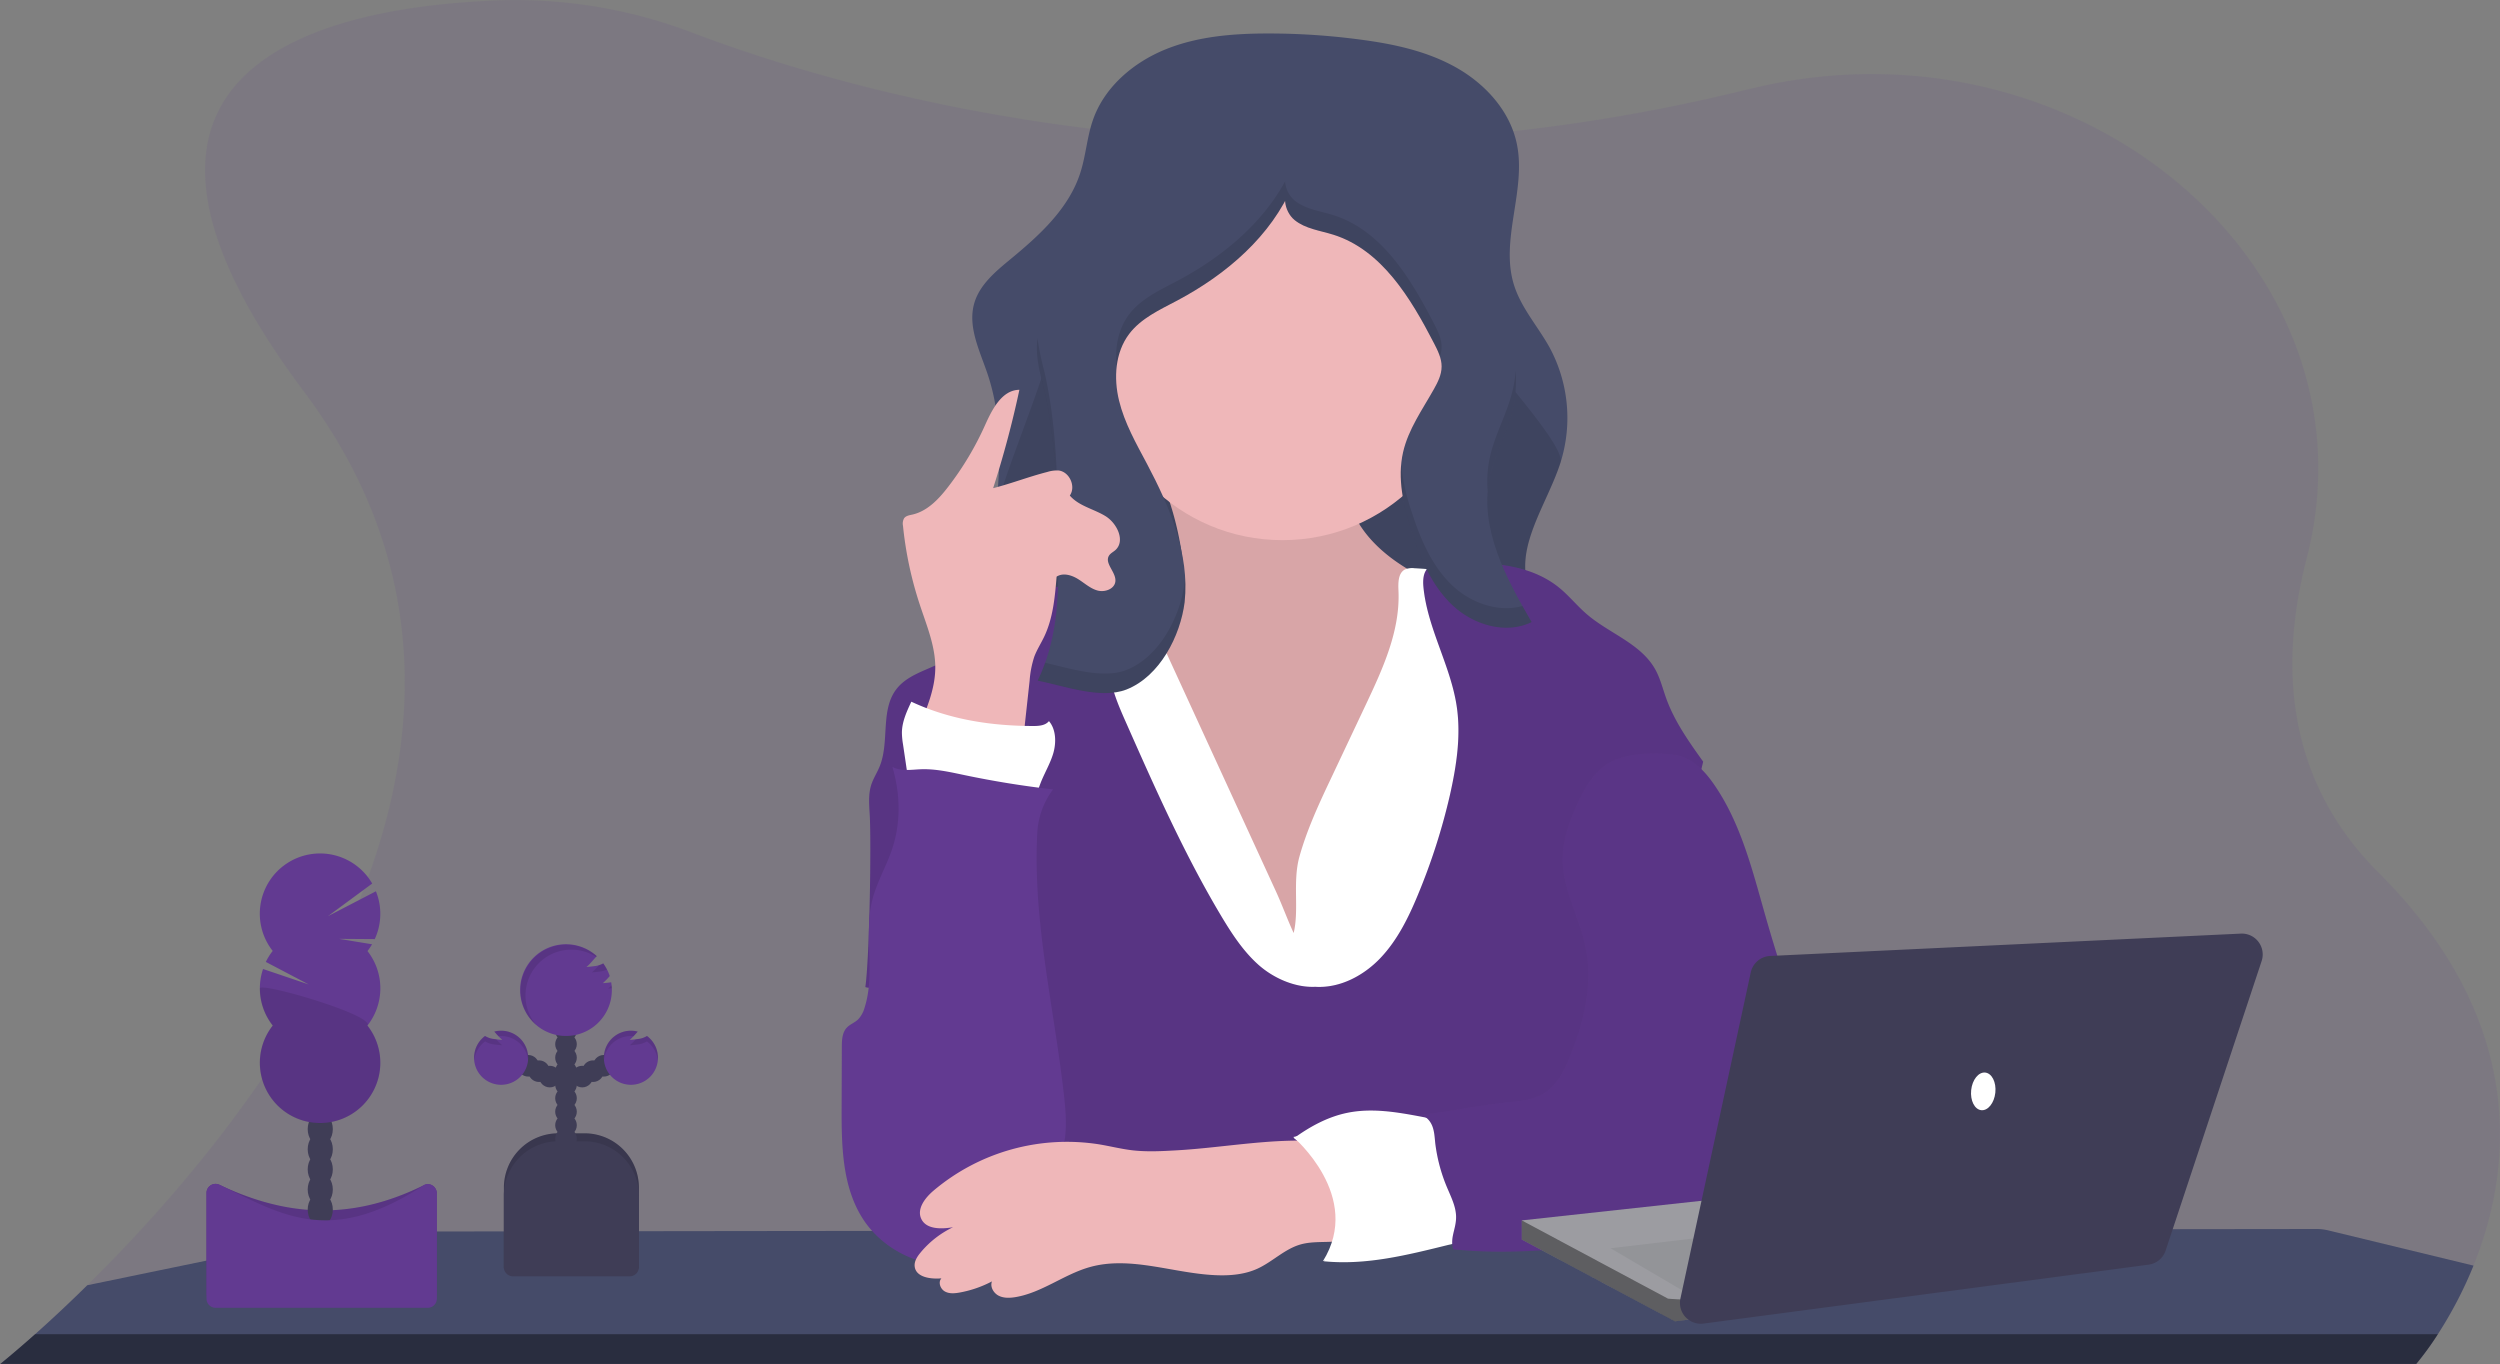<svg id="a02f2390-8fa7-48a9-96f1-2ec5f63ecbc1" data-name="Layer 1" xmlns="http://www.w3.org/2000/svg" width="1150" height="627.49" viewBox="0 0 1150 627.49"><rect x="0" y="0" width="1150" height="627.49" fill="#808080" stroke="none"/><title>teacher</title><path d="M1162.81,718.44A188.54,188.54,0,0,1,1146.4,750a135.82,135.82,0,0,1-9.94,13.67.7.7,0,0,1-.11.12H25l.15-.12c1-.78,6.87-5.53,16-13.67,6.55-5.83,14.77-13.41,24-22.53,75.49-74.25,220.5-250,99.73-411-112.27-149.67,8.61-176.83,88.35-180a227.81,227.81,0,0,1,89.86,14.69c36.84,14,104.17,35.46,191.89,45.3,2.88.32,5.78.64,8.72.93a840.12,840.12,0,0,0,139.78,2.54h0c1.37-.08,2.75-.18,4.14-.28a830.62,830.62,0,0,0,136.72-21.15c2.91-.71,5.78-1.38,8.64-2.05,149.63-34.62,287.57,83.37,253.08,216.71-12.75,49.32-9.51,101.89,33,144.42C1188.66,607,1180.23,675.37,1162.81,718.44Z" transform="translate(-25 -136.26)" fill="#623a91" opacity="0.1"/><path d="M1162.81,718.44A188.54,188.54,0,0,1,1146.4,750a135.82,135.82,0,0,1-9.94,13.67H25.15c1-.78,6.87-5.53,16-13.67,6.55-5.83,14.77-13.41,24-22.53l117.13-24.2a22.79,22.79,0,0,1,4.6-.47l124.87-.18h.13l61.85-.08h.14l52.2-.06,34.17,0h0l35,0,143.42-.2h.23l11.11,0,19.52,0,24.37,0h6.48L725,702h8.14l71.64-.1,22.88,0h0l11,0h0l82.75-.11,24.64,0,78.38-.11,66.16-.08a23.45,23.45,0,0,1,5.47.65Z" transform="translate(-25 -136.26)" fill="#454b69"/><path d="M41.15,750H1146.4a135.82,135.82,0,0,1-9.94,13.67H25.15C26.13,762.84,32,758.09,41.15,750Z" transform="translate(-25 -136.26)" fill="none"/><path d="M41.15,750H1146.4a135.82,135.82,0,0,1-9.94,13.67H25.15C26.13,762.84,32,758.09,41.15,750Z" transform="translate(-25 -136.26)" opacity="0.4"/><path d="M758.22,439l-2.22.43L655.64,458.71c-29.15,5.6-58.72,11.23-88.33,9.08-21.45-1.56-41.49-7.92-62.1-13.5-11.65-3.16-24-4.42-27.95-17.46-5.45-18,3.42-44.65,5.51-62.89,2-17.9,3.18-36.25-.38-53.94a95.9,95.9,0,0,0-3.12-11.74c-3.57-10.59-9.18-21.6-6.15-32.35,2.39-8.53,9.68-14.62,16.5-20.26,13.36-11,27-23.33,32.3-39.82,2.6-8,3.09-16.61,5.89-24.55,5.31-15.1,18.65-26.39,33.49-32.37s31.16-7.25,47.17-7.25a319.6,319.6,0,0,1,42.27,2.81c15.28,2,30.7,5.29,44.13,12.87s24.75,20,27.88,35.14c4.43,21.41-7.87,44.21-1.27,65,3.32,10.51,11,19,16.33,28.62a68.17,68.17,0,0,1,5,53c-6.38,19.77-22,39.77-14,58.94,5.09,12.19,18.09,18.7,27.15,28.36Q757.17,437.7,758.22,439Z" transform="translate(-25 -136.26)" fill="#454b69"/><path d="M756,436.48v2.95L655.64,458.71c-29.15,5.6-58.72,11.23-88.33,9.08-21.45-1.56-41.49-7.92-62.1-13.5-11.65-3.16-24-4.42-27.95-17.46-5.45-18,3.42-44.65,5.51-62.89,2-17.9,32.79-83.25,29.23-100.94l184,8c1.24,9.77,49.87,58.81,46.84,68.18-6.38,19.77-22,39.77-14,58.94C733.94,420.31,746.94,426.82,756,436.48Z" transform="translate(-25 -136.26)" opacity="0.1"/><path d="M568,387c1.09,6.19,1.67,13-1.49,18.4-4.21,7.24-13.39,9.55-21.6,11.19l-28.5,5.7c-1.94.39-4,.83-5.45,2.16-1.71,1.53-2.29,3.95-2.54,6.23-1.15,10.32,2.5,20.49,5.83,30.32,6.73,19.91,12.38,40.24,20.89,59.45S555.33,558,572,570.84s38.73,19.68,59.14,14.66c17.78-4.37,32.36-16.92,44.93-30.23,10.37-11,20.07-23,25.1-37.27,3.47-9.8,4.6-20.24,5.69-30.58q2.53-23.78,5.06-47.56c.79-7.44,1.31-15.81-3.52-21.52-2.12-2.51-5-4.18-7.94-5.73C689.52,406.8,678,402,667.82,395s-19.21-16.64-22.3-28.6c-1.85-7.18-1.52-15-4.67-21.69-3.52-7.5-11-12.58-19-14.81s-16.44-1.93-24.68-1-40,3.31-43.41,12.6c-1.83,5,5.76,15.73,7.56,20.65A144.17,144.17,0,0,1,568,387Z" transform="translate(-25 -136.26)" fill="#efb7b9"/><path d="M568,387c1.09,6.19,1.67,13-1.49,18.4-4.21,7.24-13.39,9.55-21.6,11.19l-28.5,5.7c-1.94.39-4,.83-5.45,2.16-1.71,1.53-2.29,3.95-2.54,6.23-1.15,10.32,2.5,20.49,5.83,30.32,6.73,19.91,12.38,40.24,20.89,59.45S555.33,558,572,570.84s38.73,19.68,59.14,14.66c17.78-4.37,32.36-16.92,44.93-30.23,10.37-11,20.07-23,25.1-37.27,3.47-9.8,4.6-20.24,5.69-30.58q2.53-23.78,5.06-47.56c.79-7.44,1.31-15.81-3.52-21.52-2.12-2.51-5-4.18-7.94-5.73C689.52,406.8,678,402,667.82,395s-19.21-16.64-22.3-28.6c-1.85-7.18-1.52-15-4.67-21.69-3.52-7.5-11-12.58-19-14.81s-16.44-1.93-24.68-1-40,3.31-43.41,12.6c-1.83,5,5.76,15.73,7.56,20.65A144.17,144.17,0,0,1,568,387Z" transform="translate(-25 -136.26)" opacity="0.1"/><path d="M636.59,495.74l16.71-35.38c7.83-16.58,15.83-34,15-52.31-.16-3.64-.2-8.19,3-9.84a8.58,8.58,0,0,1,4.39-.56,177.59,177.59,0,0,1,51.51,10.42c3.21,1.16,6.5,2.5,8.75,5.06s3.16,6,3.93,9.3a271.54,271.54,0,0,1,5.73,33.87c3,28.22,1.51,56.69,0,85l-4.44,86.43a8.26,8.26,0,0,1-.73,3.56c-1.1,2-3.58,2.67-5.81,3.05-8.59,1.47-17.37,1.17-26.07.84-61.2-2.32-122.72-5.88-183.52,1.54q.41-13.49-.43-27c-2.41-38.89-12.49-76.83-22.39-114.51-5.77-22-11.36-46-2.07-66.73a28.59,28.59,0,0,1,5.79-8.82c3.95-3.87,9.34-5.91,14.68-7.37a93.43,93.43,0,0,1,28.29-3.2l63.05,137.27c2.88,6.28,5.25,12.89,8.12,19.09,2.58-10.71-.52-23.26,2.58-34.87C626,518.53,631.26,507,636.59,495.74Z" transform="translate(-25 -136.26)" fill="#fff"/><path d="M630,590.19c11.28.71,22.24-5.07,30-13.24s12.88-18.53,17.21-29A286,286,0,0,0,692,501.84c3-13.4,5.13-27.27,3.06-40.85-2.86-18.75-13.47-35.79-15.28-54.67-.31-3.3-.11-7.16,2.54-9.15,1.64-1.23,3.8-1.4,5.84-1.52,18.86-1.12,39.58-.91,54.19,11.06,4.45,3.64,8.06,8.19,12.41,11.94,10.36,9,25,13.58,31.65,25.53,2.32,4.16,3.43,8.87,5.05,13.35,3.82,10.6,10.43,19.92,17,29.09-6.37,26.88-13.69,53.78-20.06,80.66-3.73,15.77-7.49,31.6-13.35,46.7-3.84,9.9-8.67,20-7.49,30.6.47,4.17,1.86,8.16,3.07,12.18a140,140,0,0,1,5.89,43.53l-285.34.7c13.67-19.6,17.68-43.64,16.29-67.49-.67-11.43-3.25-22.93-9-32.82-9.06-15.5-25-25.6-40.71-34.25-11-6-22.81,27.76-34.7,23.89,1.92-13.58,2.8-66,2-79.67-.26-4.48-.66-9.08.72-13.36.94-2.93,2.67-5.55,3.84-8.4,4.69-11.41.22-26,7.8-35.71,5.24-6.75,14.43-8.67,21.9-12.83,7.67-4.28,13.6-11,20.28-16.74A90.19,90.19,0,0,1,525.76,403a58.14,58.14,0,0,1,8.81,26c.51,5.81.14,11.7.95,17.48,1.11,7.83,4.35,15.18,7.56,22.42,13.37,30.19,26.79,60.47,43.73,88.82,4.79,8,10,16,16.94,22.23S620.68,590.63,630,590.19Z" transform="translate(-25 -136.26)" fill="#623a91"/><path d="M630,590.19c11.28.71,22.24-5.07,30-13.24s12.88-18.53,17.21-29A286,286,0,0,0,692,501.84c3-13.4,5.13-27.27,3.06-40.85-2.86-18.75-13.47-35.79-15.28-54.67-.31-3.3-.11-7.16,2.54-9.15,1.64-1.23,3.8-1.4,5.84-1.52,18.86-1.12,39.58-.91,54.19,11.06,4.45,3.64,8.06,8.19,12.41,11.94,10.36,9,25,13.58,31.65,25.53,2.32,4.16,3.43,8.87,5.05,13.35,3.82,10.6,10.43,19.92,17,29.09-6.37,26.88-13.69,53.78-20.06,80.66-3.73,15.77-7.49,31.6-13.35,46.7-3.84,9.9-8.67,20-7.49,30.6.47,4.17,1.86,8.16,3.07,12.18a140,140,0,0,1,5.89,43.53l-285.34.7c13.67-19.6,17.68-43.64,16.29-67.49-.67-11.43-3.25-22.93-9-32.82-9.06-15.5-25-25.6-40.71-34.25-11-6-22.81,27.76-34.7,23.89,1.92-13.58,2.8-66,2-79.67-.26-4.48-.66-9.08.72-13.36.94-2.93,2.67-5.55,3.84-8.4,4.69-11.41.22-26,7.8-35.71,5.24-6.75,14.43-8.67,21.9-12.83,7.67-4.28,13.6-11,20.28-16.74A90.19,90.19,0,0,1,525.76,403a58.14,58.14,0,0,1,8.81,26c.51,5.81.14,11.7.95,17.48,1.11,7.83,4.35,15.18,7.56,22.42,13.37,30.19,26.79,60.47,43.73,88.82,4.79,8,10,16,16.94,22.23S620.68,590.63,630,590.19Z" transform="translate(-25 -136.26)" opacity="0.1"/><circle cx="589.91" cy="162.75" r="85.72" fill="#efb7b9"/><path d="M569.93,413.24c2.35-22.18-6.87-43.88-17.31-63.59-5-9.42-10.36-18.81-12.87-29.16s-1.79-22.07,4.63-30.58c5.46-7.24,14.12-11.15,22.13-15.4,22.61-12,43.28-29.64,53.22-53.23-5.62,3.06-4.16,12.19.8,16.22s11.72,4.81,17.82,6.73c22.24,7,35.58,29.18,46.28,49.9,1.75,3.38,3.53,6.95,3.51,10.76s-1.76,7.19-3.58,10.43c-5.28,9.4-11.74,18.43-14.14,28.94-2.75,12,.15,24.62,3.92,36.39,4,12.52,9.31,25.14,18.91,34.12s24.49,13.44,36.3,7.64c-11.79-20.27-24-42.92-19.4-65.9,2.22-11,8.19-21,10.73-31.94,4.84-20.87-3.22-42.34-11.13-62.26l-23.64-59.45c-3.61-9.09-7.72-18.79-16-23.94-5.6-3.47-12.38-4.37-18.94-5-21.12-1.88-43-1.26-62.66,6.6-35.82,14.31-58.28,49.59-76.1,83.81-5.34,10.25-10.61,21.14-10.39,32.7.12,6.34,1.89,12.51,3.33,18.69,5.86,25.16,6.18,51.23,6.48,77.06.23,19.82-.8,38.5-9.47,56.55,11.88,2.36,29.11,8.73,40.87,4.07C558.56,447.34,568,428.67,569.93,413.24Z" transform="translate(-25 -136.26)" fill="#454b69"/><g opacity="0.1"><path d="M511.78,392.36q.06-4.23,0-8.54c-.3-25.83-.62-51.9-6.48-77.06a130.05,130.05,0,0,1-3.06-14.88,38.89,38.89,0,0,0-.27,5.19c.12,6.34,1.89,12.51,3.33,18.69C511.13,340.77,511.49,366.68,511.78,392.36Z" transform="translate(-25 -136.26)"/><path d="M720.88,324.57a60.51,60.51,0,0,0,1.3-17.82,55.54,55.54,0,0,1-1.3,8.82c-2.54,11-8.51,20.91-10.73,31.94a53,53,0,0,0-.8,14.78,52.45,52.45,0,0,1,.8-5.78C712.37,345.48,718.34,335.53,720.88,324.57Z" transform="translate(-25 -136.26)"/><path d="M687.36,300.3a14.41,14.41,0,0,0,.78-4.41c0-3.81-1.76-7.38-3.51-10.76-10.7-20.72-24-42.88-46.28-49.9-6.1-1.92-12.85-2.7-17.82-6.73a12.68,12.68,0,0,1-4.38-8.8c-10.84,19.9-29.46,35.12-49.64,45.81-8,4.25-16.67,8.16-22.13,15.4-5.13,6.8-6.62,15.65-5.73,24.21a30.61,30.61,0,0,1,5.73-15.21c5.46-7.24,14.12-11.15,22.13-15.4,20.18-10.69,38.8-25.91,49.64-45.81a12.68,12.68,0,0,0,4.38,8.8c5,4,11.72,4.81,17.82,6.73,22.24,7,35.58,29.18,46.28,49.9A39.4,39.4,0,0,1,687.36,300.3Z" transform="translate(-25 -136.26)"/><path d="M693.25,405.77c-9.6-9-14.89-21.6-18.91-34.12a98.77,98.77,0,0,1-4.8-21.71c-.93,10.27,1.62,20.78,4.8,30.71,4,12.52,9.31,25.14,18.91,34.12s24.49,13.44,36.3,7.64c-1.42-2.43-2.83-4.9-4.23-7.39C714.35,418.11,701.75,413.71,693.25,405.77Z" transform="translate(-25 -136.26)"/><path d="M569.93,404.24c-1.93,15.43-11.37,34.1-26.74,40.2-10.67,4.23-25.86-.63-37.45-3.32a86.63,86.63,0,0,1-3.42,8.25c11.88,2.36,29.11,8.73,40.87,4.07,15.37-6.1,24.81-24.77,26.74-40.2a69.48,69.48,0,0,0,.22-11.62C570.09,402.49,570,403.37,569.93,404.24Z" transform="translate(-25 -136.26)"/></g><path d="M691.1,652.18c-15.45-2.45-31.13-7.18-46.45-4-8.88,1.84-17,6.26-24.38,11.6,4.06,3.25,8.8,6.15,11.38,10.67a42,42,0,0,1,3.58,9.87c1.62,6,3.25,12.12,3.5,18.36s-1,12.74-4.72,17.77c19.48,1.92,38.36-2.88,57.36-7.57a15.71,15.71,0,0,0,6.07-2.45c3-2.36,3.88-6.56,3.9-10.39,0-6.84-1.92-13.51-3.87-20.07C695.15,668.1,693.43,660,691.1,652.18Z" transform="translate(-25 -136.26)" fill="#fff"/><path d="M795.42,483.51c7.67,1,13.62,7.19,18,13.55,12.29,17.7,17.59,39.16,23.49,59.89q11,38.67,25.87,76.12a114.56,114.56,0,0,0,7.76,16.7c2.47,4.13,5.47,8.1,6.56,12.79,2.64,11.34-6.71,22-16.46,28.32A65.14,65.14,0,0,1,843.79,699c-5.82,1.74-11.89,2.4-17.92,3.06l-55.51,6c-25.55,2.78-51.33,5.56-76.89,2.88-1.61-5.6,1.55-9.56,1.32-15.39-.16-4.17-2-8.05-3.64-11.89a76,76,0,0,1-5.93-21.51c-.29-2.73-.39-5.53-1.43-8.07s-3.27-4.82-6-5c15-1.49,26.39-4.32,41.39-5.82,5.57-.56,11.36-1.19,16.11-4.15,5.89-3.67,9.19-10.29,11.81-16.71,6.49-15.9,10.67-33.42,7.26-50.26-2.8-13.81-10.61-26.67-10.57-40.76,0-8.39,2.86-16.52,6.24-24.2,3.58-8.12,8.25-16.42,16.11-20.54S786.55,482.31,795.42,483.51Z" transform="translate(-25 -136.26)" fill="#623a91"/><path d="M795.42,483.51c7.67,1,13.62,7.19,18,13.55,12.29,17.7,17.59,39.16,23.49,59.89q11,38.67,25.87,76.12a114.56,114.56,0,0,0,7.76,16.7c2.47,4.13,5.47,8.1,6.56,12.79,2.64,11.34-6.71,22-16.46,28.32A65.14,65.14,0,0,1,843.79,699c-5.82,1.74-11.89,2.4-17.92,3.06l-55.51,6c-25.55,2.78-51.33,5.56-76.89,2.88-1.61-5.6,1.55-9.56,1.32-15.39-.16-4.17-2-8.05-3.64-11.89a76,76,0,0,1-5.93-21.51c-.29-2.73-.39-5.53-1.43-8.07s-3.27-4.82-6-5c15-1.49,26.39-4.32,41.39-5.82,5.57-.56,11.36-1.19,16.11-4.15,5.89-3.67,9.19-10.29,11.81-16.71,6.49-15.9,10.67-33.42,7.26-50.26-2.8-13.81-10.61-26.67-10.57-40.76,0-8.39,2.86-16.52,6.24-24.2,3.58-8.12,8.25-16.42,16.11-20.54S786.55,482.31,795.42,483.51Z" transform="translate(-25 -136.26)" opacity="0.08"/><path d="M447.81,470.52c3.63-8.62,7.32-17.52,7.42-26.87.11-10.11-4-19.71-7.14-29.31a169.49,169.49,0,0,1-7.71-36.19,5,5,0,0,1,.5-3.47c.83-1.17,2.43-1.41,3.84-1.72,6.92-1.58,12.15-7.17,16.47-12.8A140.34,140.34,0,0,0,478.05,332c3.31-7.37,7.79-16.36,15.87-16.43a458.36,458.36,0,0,1-12.08,45.25c8.45-2.16,16.48-5.3,24.93-7.46a14.93,14.93,0,0,1,5.12-.68c5.06.53,8.16,7.38,5.22,11.53,4.13,4.84,11,6.14,16.4,9.46s9.28,11.54,4.48,15.71c-.94.81-2.13,1.38-2.81,2.42-2.32,3.58,3.36,7.69,2.89,11.93-.38,3.47-4.83,5.09-8.2,4.17s-6-3.44-9-5.29-6.92-3-9.83-1.08c-.78,9.41-1.62,19-5.69,27.57-1.49,3.13-3.4,6.06-4.6,9.31a45.88,45.88,0,0,0-2.12,10.93L495,482.53C477.68,486,462.15,480.81,447.81,470.52Z" transform="translate(-25 -136.26)" fill="#efb7b9"/><path d="M443.58,500.27l-3.19-21.59a35.1,35.1,0,0,1-.51-5.32c0-5,2.2-9.77,4.33-14.32,17.65,8.24,36.73,11.17,56.2,11.18,2.57,0,5.5-.24,7.1-2.25,3.31,3.81,3.41,9.94,2,14.78s-4.12,9.2-5.92,13.92c-.91,2.39-1.65,5-3.39,6.84-2.7,2.91-7.08,3.41-11.06,3.39a70.71,70.71,0,0,1-12.48-1.19C466,503.73,454.24,498.36,443.58,500.27Z" transform="translate(-25 -136.26)" fill="#fff"/><path d="M509.41,499.39q-20.55-2.34-40.83-6.6c-6.63-1.39-13.32-2.94-20.08-2.67-4.4.18-9.13,1.06-13-1.12,3.77,12.83,4,26.35-.51,38.94-2.67,7.5-6.74,14.49-8.7,22.21-4.08,16.15,1.52,33.76-3.58,49.62a12.56,12.56,0,0,1-3.08,5.52c-1.56,1.43-3.69,2.17-5.13,3.72-2.12,2.28-2.25,5.71-2.26,8.82l-.09,27.55c-.06,17.54.17,36.14,9.43,51,10.56,17,32.79,25.81,52.14,20.64a38.76,38.76,0,0,0,14.16-6.93c6.72-5.34,11-13.06,15.19-20.58,5-9,10-18.2,11.61-28.33,1.14-7.17.5-14.49-.32-21.7-4.52-40-14.33-79.66-12.22-119.81A36.31,36.31,0,0,1,509.41,499.39Z" transform="translate(-25 -136.26)" fill="#623a91"/><path d="M566.67,665.39c-6.95.4-13.95.8-20.87,0-5-.6-9.88-1.83-14.84-2.67A95.11,95.11,0,0,0,454.37,684c-3.84,3.28-7.72,8.31-5.6,12.9,2.28,4.94,9.25,4.8,14.62,3.88a44,44,0,0,0-15,11.73c-1.5,1.83-2.92,4-2.63,6.37.61,4.95,7.33,5.85,12.3,5.42-1.62,1.74-.53,4.82,1.53,6s4.62.94,6.95.51a51.52,51.52,0,0,0,14.76-5.11c-.94,2.45.69,5.32,3,6.54s5.12,1.13,7.71.71c12.22-2,22.42-10.5,34.34-13.84,19.06-5.33,39,3.17,58.81,3.77,6.2.19,12.56-.44,18.21-3,6.93-3.15,12.52-9.06,19.84-11.16,8.13-2.32,17.46.35,24.9-3.66,5.41-2.91.53-25.34-.85-29.66-2.53-7.9-5.07-13.14-13.5-13.94C612.43,659.37,588.16,664.15,566.67,665.39Z" transform="translate(-25 -136.26)" fill="#efb7b9"/><path d="M619.88,659.27s32.29,27.33,13.66,57.15l36-12.43V677.9c0-1.24-13.67-19.87-13.67-19.87l-16.15-2.49Z" transform="translate(-25 -136.26)" fill="#fff"/><path d="M256.79,521.32h12.11a25,25,0,0,1,25,25v37.11a0,0,0,0,1,0,0H231.79a0,0,0,0,1,0,0V546.32A25,25,0,0,1,256.79,521.32Z" fill="#3f3d56"/><path d="M256.79,521.32h12.11a25,25,0,0,1,25,25v37.11a0,0,0,0,1,0,0H231.79a0,0,0,0,1,0,0V546.32A25,25,0,0,1,256.79,521.32Z" opacity="0.1"/><circle cx="260.36" cy="530.01" r="4.97" fill="#3f3d56"/><circle cx="260.36" cy="523.8" r="4.97" fill="#3f3d56"/><circle cx="260.36" cy="517.59" r="4.97" fill="#3f3d56"/><circle cx="260.36" cy="511.38" r="4.97" fill="#3f3d56"/><circle cx="260.36" cy="505.17" r="4.97" fill="#3f3d56"/><circle cx="260.36" cy="498.96" r="4.97" fill="#3f3d56"/><circle cx="260.36" cy="492.74" r="4.97" fill="#3f3d56"/><circle cx="267.82" cy="495.23" r="4.97" fill="#3f3d56"/><circle cx="272.79" cy="492.74" r="4.97" fill="#3f3d56"/><circle cx="277.76" cy="490.26" r="4.97" fill="#3f3d56"/><circle cx="260.36" cy="486.53" r="4.97" fill="#3f3d56"/><circle cx="260.36" cy="480.32" r="4.97" fill="#3f3d56"/><circle cx="260.36" cy="474.11" r="4.97" fill="#3f3d56"/><circle cx="260.36" cy="467.9" r="4.97" fill="#3f3d56"/><path d="M306,588.13q-1.86.27-3.72.39a28.56,28.56,0,0,0,3.2-3.28,21,21,0,0,0-3-5.83,10.22,10.22,0,0,1-4,1.26c-1.23.18-2.47.31-3.71.4,1.63-1.33,3.15-3.33,4.75-5a21.1,21.1,0,1,0,6.93,15.61,20.68,20.68,0,0,0-.32-3.63Z" transform="translate(-25 -136.26)" fill="#623a91"/><path d="M322.57,612.82a9.64,9.64,0,0,1-4.18,1.39c-1.23.18-2.47.32-3.71.4a36.4,36.4,0,0,0,3.68-3.82,12.44,12.44,0,1,0,4.21,2Z" transform="translate(-25 -136.26)" fill="#623a91"/><circle cx="252.91" cy="495.23" r="4.97" fill="#3f3d56"/><circle cx="247.94" cy="492.74" r="4.97" fill="#3f3d56"/><circle cx="242.97" cy="490.26" r="4.97" fill="#3f3d56"/><path d="M248.16,612.82a9.64,9.64,0,0,0,4.18,1.39c1.23.18,2.47.32,3.71.4a35.42,35.42,0,0,1-3.68-3.82,12.44,12.44,0,1,1-4.21,2Z" transform="translate(-25 -136.26)" fill="#623a91"/><path d="M256.79,525h12.11a25,25,0,0,1,25,25v32.87a4.24,4.24,0,0,1-4.24,4.24H236a4.24,4.24,0,0,1-4.24-4.24V550A25,25,0,0,1,256.79,525Z" fill="#3f3d56"/><g opacity="0.1"><path d="M306.34,589.49a18.83,18.83,0,0,1-1.6,1.52c.57,0,1.13-.09,1.7-.15C306.42,590.4,306.39,589.94,306.34,589.49Z" transform="translate(-25 -136.26)"/><path d="M297.28,583.55c1.25-.08,2.48-.21,3.72-.39a12,12,0,0,0,3.23-.88,21.92,21.92,0,0,0-1.74-2.87,7.52,7.52,0,0,1-2,.85A28.79,28.79,0,0,1,297.28,583.55Z" transform="translate(-25 -136.26)"/><path d="M266.73,594.22a21.08,21.08,0,0,1,32.5-17.76l.32-.34a21.1,21.1,0,1,0-27.82,31.73A21,21,0,0,1,266.73,594.22Z" transform="translate(-25 -136.26)"/></g><g opacity="0.1"><path d="M314.68,617.09c1.24-.08,2.48-.21,3.71-.39a9.65,9.65,0,0,0,4.18-1.4,12.43,12.43,0,0,1,5,8.8,11.38,11.38,0,0,0,.07-1.31,12.38,12.38,0,0,0-5-10,9.64,9.64,0,0,1-4.18,1.39l-1,.13A25.37,25.37,0,0,1,314.68,617.09Z" transform="translate(-25 -136.26)"/><path d="M315.18,612.85a10.19,10.19,0,0,1,1.24.09c.65-.69,1.29-1.43,1.94-2.15a12.4,12.4,0,0,0-15.6,12c0,.42,0,.83.06,1.24A12.42,12.42,0,0,1,315.18,612.85Z" transform="translate(-25 -136.26)"/></g><g opacity="0.1"><path d="M256.05,617.09c-1.24-.08-2.48-.21-3.71-.39a9.65,9.65,0,0,1-4.18-1.4,12.43,12.43,0,0,0-5,8.8,11.38,11.38,0,0,1-.07-1.31,12.38,12.38,0,0,1,5-10,9.64,9.64,0,0,0,4.18,1.39l1,.13A23.67,23.67,0,0,0,256.05,617.09Z" transform="translate(-25 -136.26)"/><path d="M255.55,612.85a10.51,10.51,0,0,0-1.25.09c-.64-.69-1.28-1.43-1.93-2.15a12.4,12.4,0,0,1,15.6,12c0,.42,0,.83-.06,1.24A12.42,12.42,0,0,0,255.55,612.85Z" transform="translate(-25 -136.26)"/></g><path d="M221.85,735.39h-97.7a4.15,4.15,0,0,1-4.15-4.15V685a4.15,4.15,0,0,1,5.93-3.75c28.07,13.32,58.31,17.89,94,.21a4.16,4.16,0,0,1,6,3.71v46A4.15,4.15,0,0,1,221.85,735.39Z" transform="translate(-25 -136.26)" fill="#623a91"/><path d="M221.85,735.39h-97.7a4.15,4.15,0,0,1-4.15-4.15V685a4.15,4.15,0,0,1,5.93-3.75c28.07,13.32,58.31,17.89,94,.21a4.16,4.16,0,0,1,6,3.71v46A4.15,4.15,0,0,1,221.85,735.39Z" transform="translate(-25 -136.26)" opacity="0.1"/><ellipse cx="147.32" cy="556.41" rx="5.78" ry="7.57" fill="#3f3d56"/><ellipse cx="147.32" cy="547.16" rx="5.78" ry="7.57" fill="#3f3d56"/><ellipse cx="147.32" cy="537.9" rx="5.78" ry="7.57" fill="#3f3d56"/><ellipse cx="147.32" cy="528.65" rx="5.78" ry="7.57" fill="#3f3d56"/><ellipse cx="147.32" cy="519.39" rx="5.78" ry="7.57" fill="#3f3d56"/><ellipse cx="147.32" cy="510.13" rx="5.78" ry="7.57" fill="#3f3d56"/><ellipse cx="147.32" cy="500.88" rx="5.78" ry="7.57" fill="#3f3d56"/><path d="M194,573.8a29.42,29.42,0,0,0,2.15-3.17l-15.2-2.5,16.44.12a27.71,27.71,0,0,0,.53-22l-22.05,11.44,20.34-15a27.71,27.71,0,1,0-45.77,31,27.1,27.1,0,0,0-3.16,5.05L167,589.1,146,582a27.74,27.74,0,0,0,4.47,26,27.71,27.71,0,1,0,43.56,0,27.71,27.71,0,0,0,0-34.26Z" transform="translate(-25 -136.26)" fill="#623a91"/><path d="M144.49,590.93a27.59,27.59,0,0,0,5.93,17.13,27.71,27.71,0,1,0,43.56,0C197.69,603.35,144.49,587.82,144.49,590.93Z" transform="translate(-25 -136.26)" opacity="0.1"/><path d="M221.85,737.84h-97.7a4.15,4.15,0,0,1-4.15-4.15V685a4.15,4.15,0,0,1,5.93-3.75c28.07,13.32,50.33,28.85,94,.21,2.59-1.7,6,.62,6,3.71v48.5A4.15,4.15,0,0,1,221.85,737.84Z" transform="translate(-25 -136.26)" fill="#623a91"/><polygon points="921.83 587.81 777.69 606.88 770.48 607.83 700.01 570.19 700.01 561.38 920.23 537.36 921.83 587.81" fill="#9c9ca1"/><polygon points="740.85 574.19 897 555.78 895.4 584.61 773.77 593.53 740.85 574.19" fill="#939498"/><path d="M802.69,733.67v9.46l-7.21,1L725,706.45v-8.81l67.27,36S801.09,734.47,802.69,733.67Z" transform="translate(-25 -136.26)" opacity="0.4"/><path d="M830.36,583.52,798,733.57a9.58,9.58,0,0,0,10.62,11.53L1013.35,718a9.58,9.58,0,0,0,7.84-6.48l44.17-133.2a9.6,9.6,0,0,0-9.56-12.6L839.28,576A9.6,9.6,0,0,0,830.36,583.52Z" transform="translate(-25 -136.26)" fill="#3f3d56"/><ellipse cx="937.28" cy="638.27" rx="8.7" ry="5.59" transform="translate(179.55 1367.46) rotate(-84)" fill="#fff"/></svg>